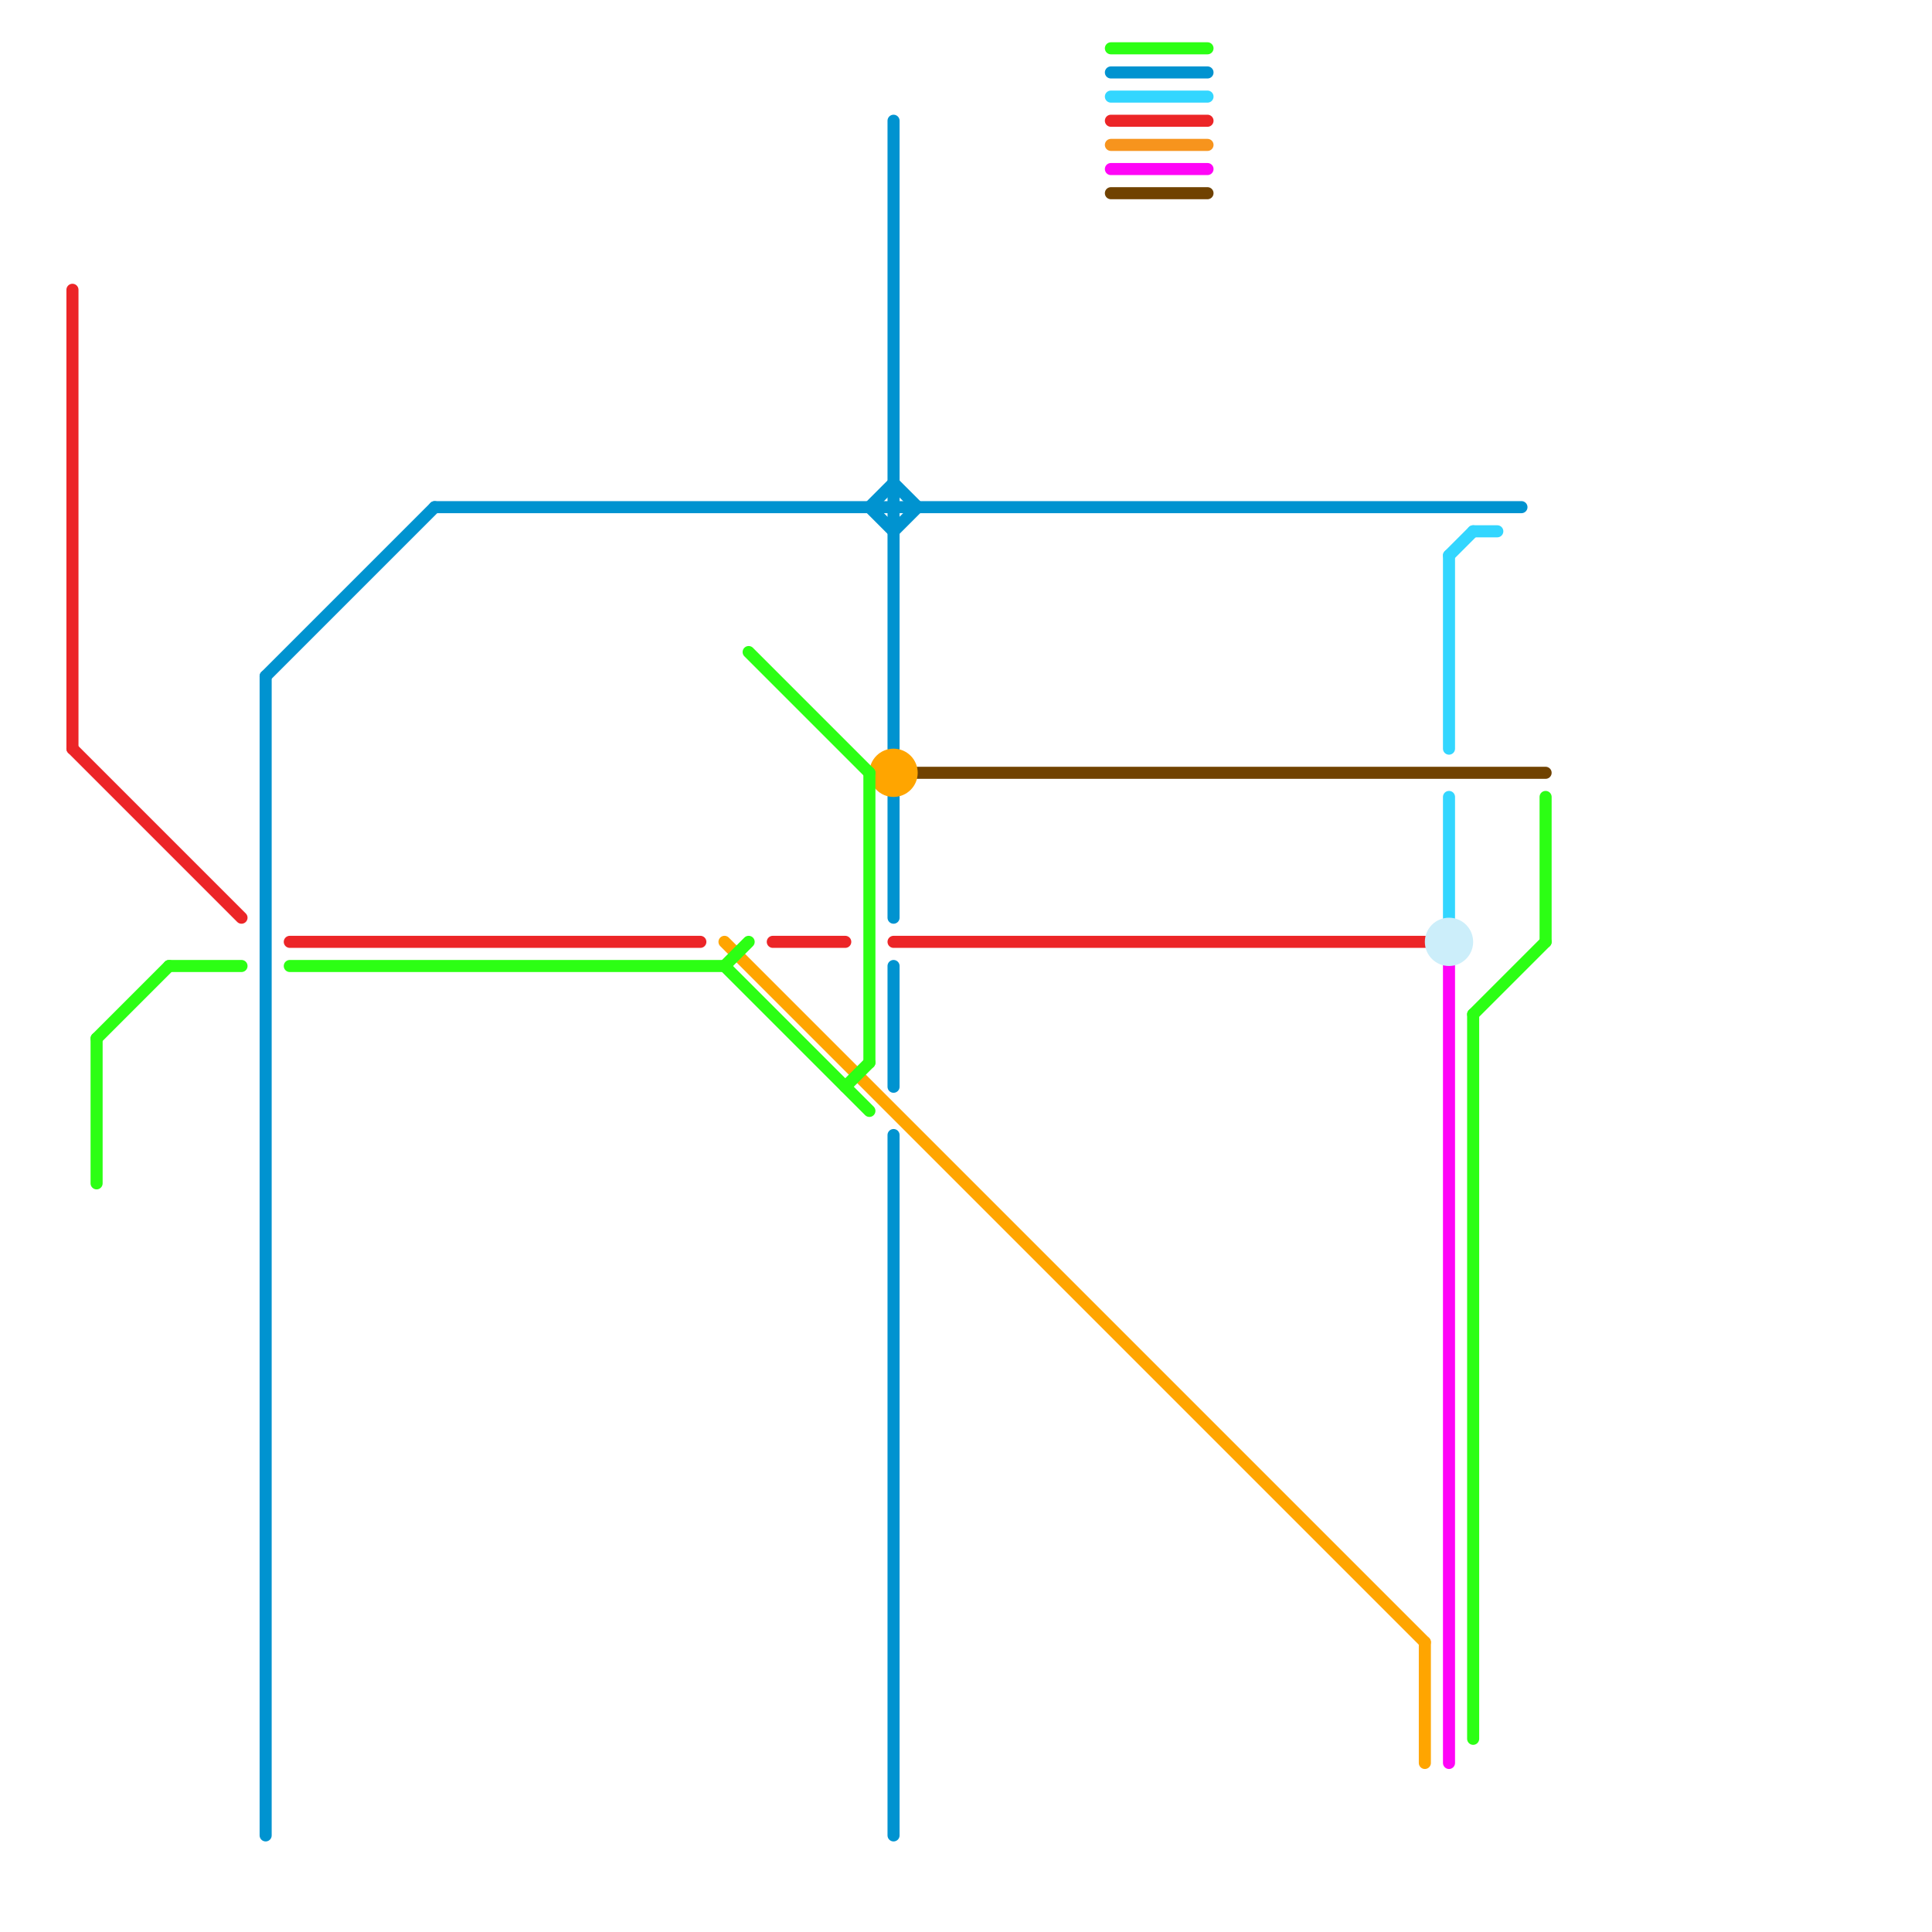
<svg version="1.1" xmlns="http://www.w3.org/2000/svg" viewBox="0 0 80 80">
<style>text { font: 1px Helvetica; font-weight: 600; white-space: pre; dominant-baseline: central; } line { stroke-width: 0.5; fill: none; stroke-linecap: round; stroke-linejoin: round; } .c0 { stroke: #704200 } .c1 { stroke: #0093d0 } .c2 { stroke: #33d6ff } .c3 { stroke: #ec2527 } .c4 { stroke: #ffa500 } .c5 { stroke: #ff05f7 } .c6 { stroke: #f7941d } .c7 { stroke: #2cff14 } .c8 { stroke: #cceefa } .w3 { stroke-width: .5; }</style><style>.lxco { stroke: #000; stroke-width: 0.525; fill: #fff; stroke-linecap: square; } .lxci { stroke: #fff; stroke-width: 0.25; fill: #fff; stroke-linecap: square; } </style><defs><g id="l"><circle r="0.45" fill="#fff" stroke="#000" stroke-width="0.2"/></g></defs><line class="c0 " x1="38" y1="32" x2="64" y2="32"/><line class="c0 " x1="46" y1="8" x2="50" y2="8"/><line class="c1 " x1="11" y1="28" x2="18" y2="21"/><line class="c1 " x1="36" y1="21" x2="37" y2="20"/><line class="c1 " x1="18" y1="21" x2="63" y2="21"/><line class="c1 " x1="37" y1="20" x2="38" y2="21"/><line class="c1 " x1="37" y1="47" x2="37" y2="76"/><line class="c1 " x1="37" y1="33" x2="37" y2="38"/><line class="c1 " x1="46" y1="3" x2="50" y2="3"/><line class="c1 " x1="37" y1="40" x2="37" y2="45"/><line class="c1 " x1="36" y1="21" x2="37" y2="22"/><line class="c1 " x1="11" y1="28" x2="11" y2="76"/><line class="c1 " x1="37" y1="22" x2="38" y2="21"/><line class="c1 " x1="37" y1="5" x2="37" y2="31"/><line class="c2 " x1="60" y1="23" x2="60" y2="31"/><line class="c2 " x1="61" y1="22" x2="62" y2="22"/><line class="c2 " x1="46" y1="4" x2="50" y2="4"/><line class="c2 " x1="60" y1="23" x2="61" y2="22"/><line class="c2 " x1="60" y1="33" x2="60" y2="38"/><line class="c3 " x1="32" y1="39" x2="35" y2="39"/><line class="c3 " x1="3" y1="31" x2="10" y2="38"/><line class="c3 " x1="3" y1="12" x2="3" y2="31"/><line class="c3 " x1="46" y1="5" x2="50" y2="5"/><line class="c3 " x1="12" y1="39" x2="29" y2="39"/><line class="c3 " x1="37" y1="39" x2="59" y2="39"/><line class="c4 " x1="30" y1="39" x2="59" y2="68"/><line class="c4 " x1="59" y1="68" x2="59" y2="73"/><circle cx="37" cy="32" r="1" fill="#ffa500" /><line class="c5 " x1="60" y1="40" x2="60" y2="73"/><line class="c5 " x1="46" y1="7" x2="50" y2="7"/><line class="c6 " x1="46" y1="6" x2="50" y2="6"/><line class="c7 " x1="31" y1="27" x2="36" y2="32"/><line class="c7 " x1="4" y1="43" x2="4" y2="49"/><line class="c7 " x1="36" y1="32" x2="36" y2="44"/><line class="c7 " x1="12" y1="40" x2="30" y2="40"/><line class="c7 " x1="4" y1="43" x2="7" y2="40"/><line class="c7 " x1="61" y1="42" x2="64" y2="39"/><line class="c7 " x1="64" y1="33" x2="64" y2="39"/><line class="c7 " x1="35" y1="45" x2="36" y2="44"/><line class="c7 " x1="30" y1="40" x2="36" y2="46"/><line class="c7 " x1="30" y1="40" x2="31" y2="39"/><line class="c7 " x1="46" y1="2" x2="50" y2="2"/><line class="c7 " x1="7" y1="40" x2="10" y2="40"/><line class="c7 " x1="61" y1="42" x2="61" y2="72"/><circle cx="60" cy="39" r="1" fill="#cceefa" />
</svg>
